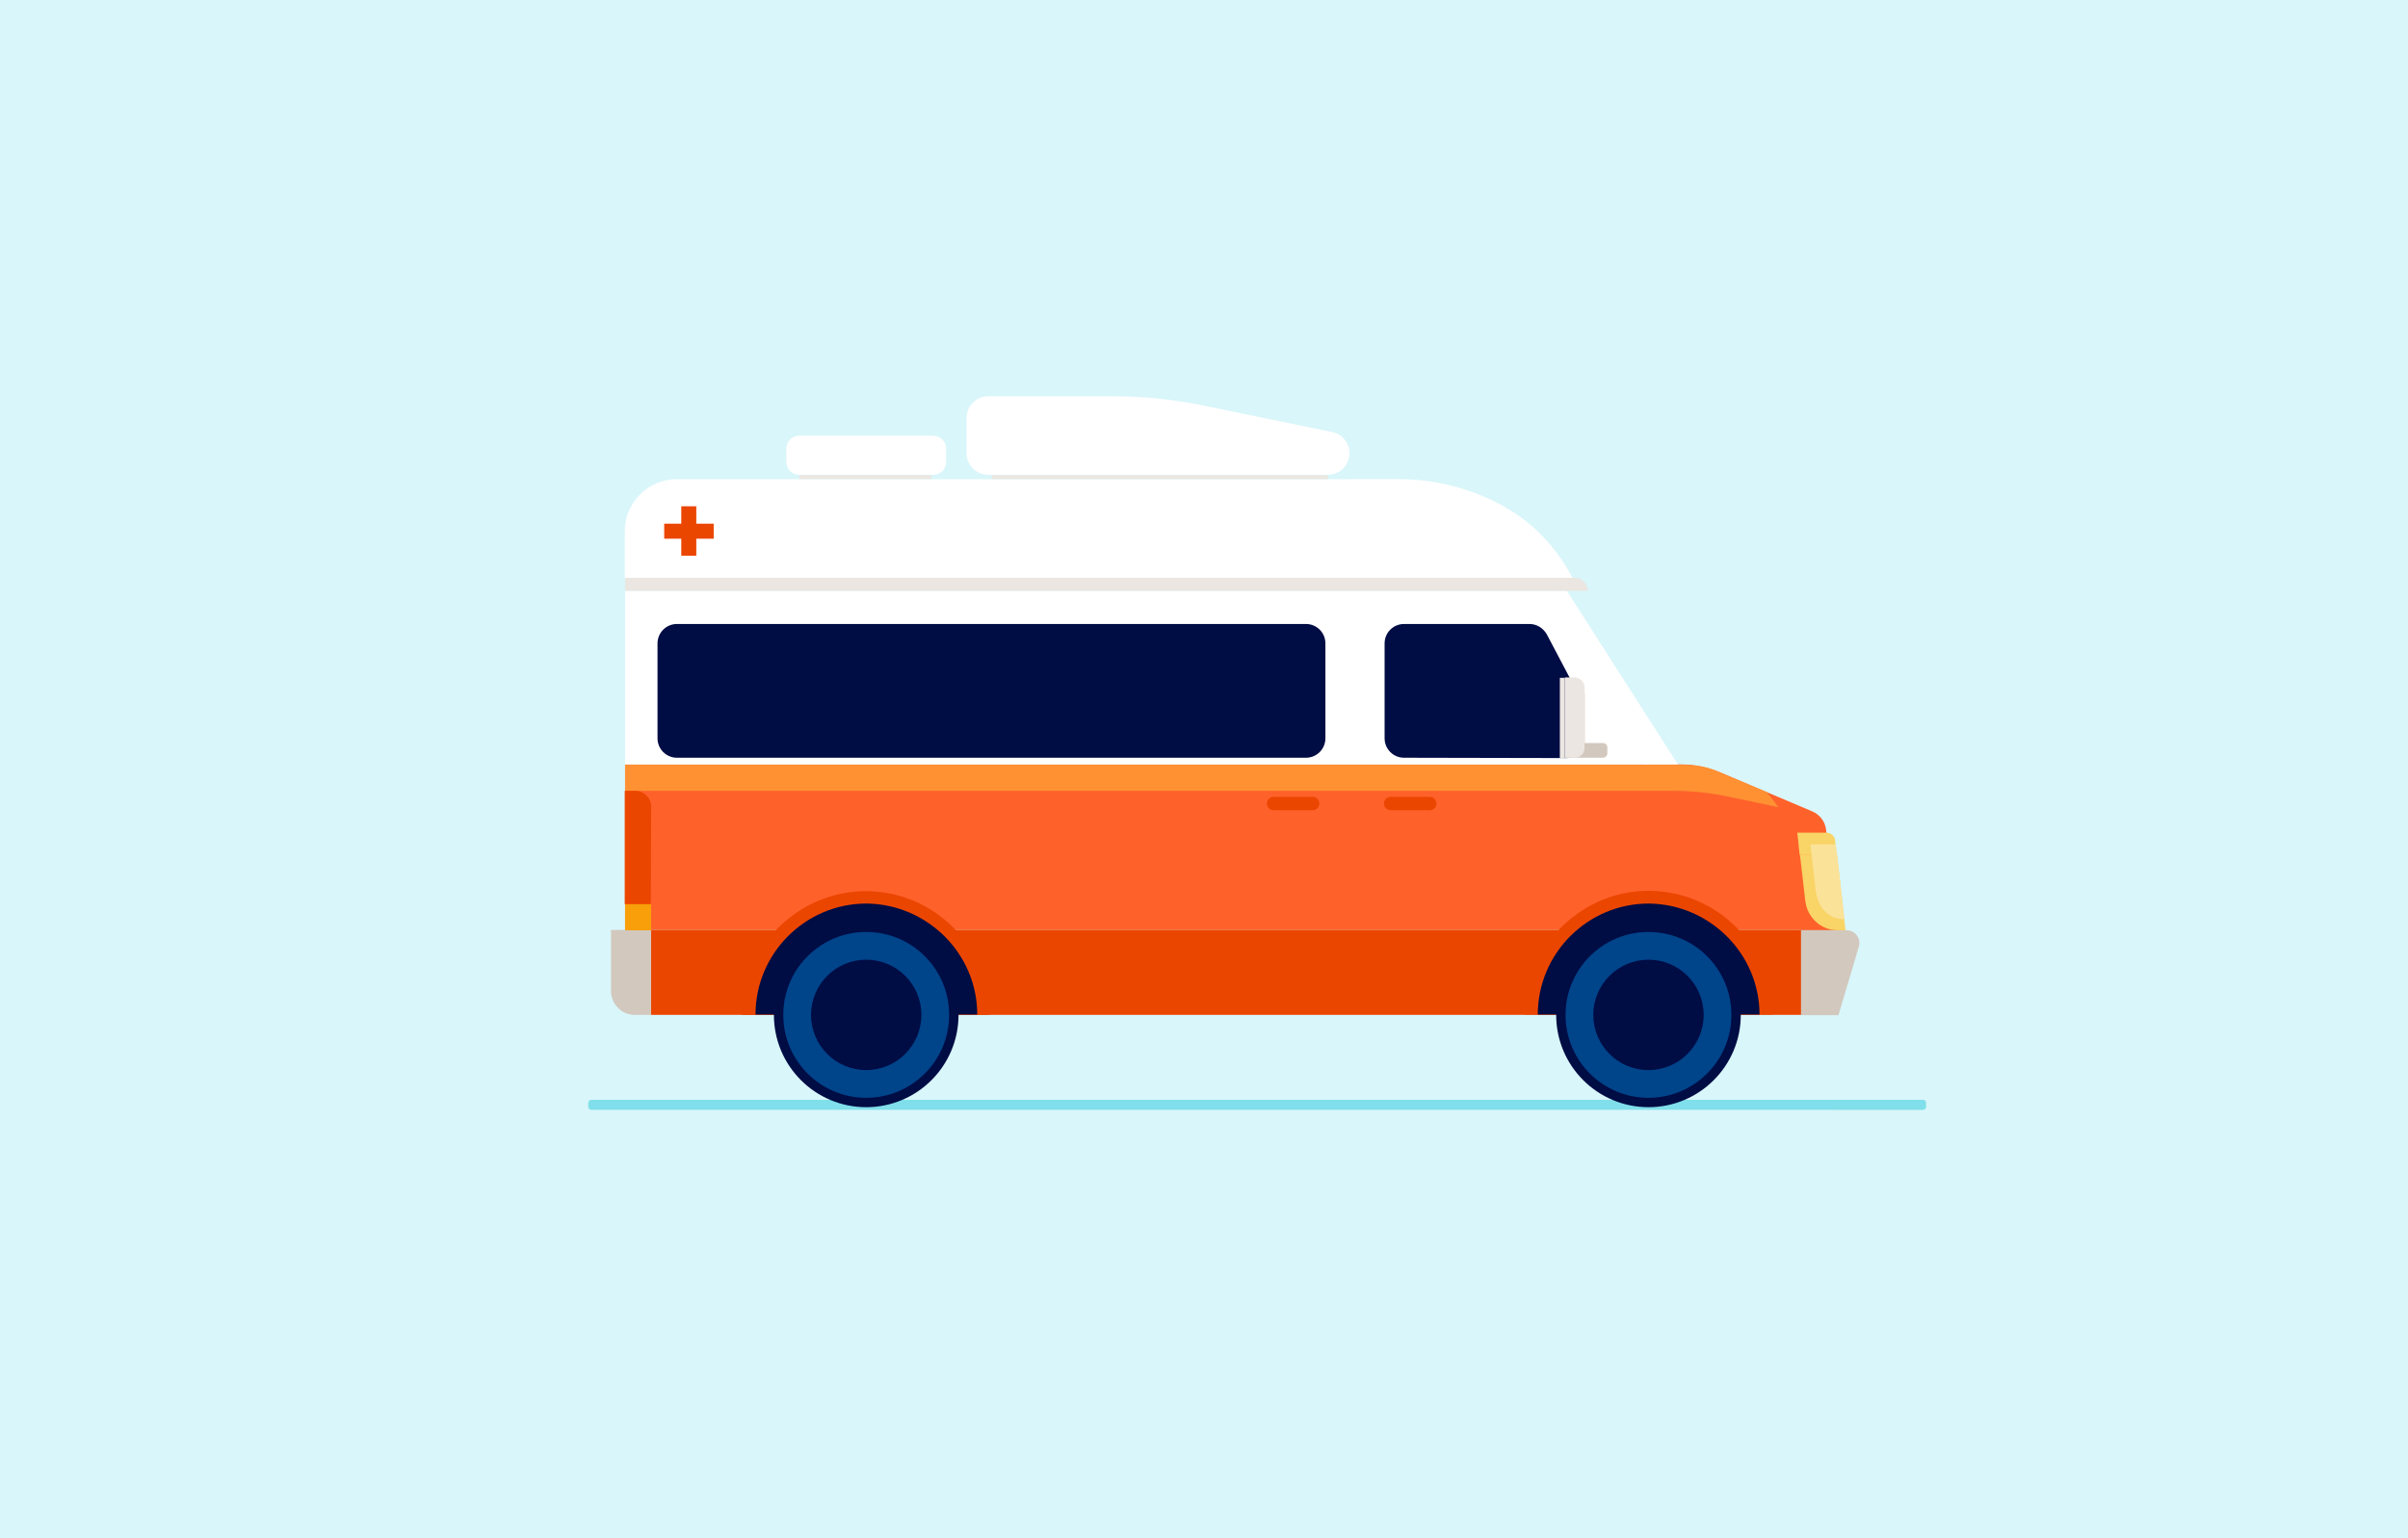 <?xml version="1.0" encoding="utf-8"?>
<!-- Generator: Adobe Illustrator 26.5.3, SVG Export Plug-In . SVG Version: 6.00 Build 0)  -->
<svg version="1.1" id="Layer_1" xmlns="http://www.w3.org/2000/svg" xmlns:xlink="http://www.w3.org/1999/xlink" x="0px" y="0px"
	 viewBox="0 0 720 460" style="enable-background:new 0 0 720 460;" xml:space="preserve">
<style type="text/css">
	.st0{fill:#D9F6FA;}
	.st1{fill:#80DFEA;}
	.st2{fill:#FF612B;}
	.st3{fill:#FFFFFF;}
	.st4{fill:#EB4600;}
	.st5{fill:#FF9132;}
	.st6{fill:#000C44;}
	.st7{fill:#D2C8BE;}
	.st8{fill:#F89F09;}
	.st9{fill:#EBE6E1;}
	.st10{fill:#CA806C;}
	.st11{fill:#F9D466;}
	.st12{fill:#FBE299;}
	.st13{fill:#00448A;}
</style>
<g id="Background">
	<rect class="st0" width="720" height="460"/>
</g>
<g id="ILLUSTRATION">
	<g>
		<path class="st1" d="M176.8,328.9H575c0.5,0,0.9,0.4,0.9,0.9v1.2c0,0.5-0.4,0.9-0.9,0.9H176.8c-0.5,0-0.9-0.4-0.9-0.9v-1.2
			C176,329.3,176.3,328.9,176.8,328.9z"/>
		<path class="st2" d="M502.5,228.6H186.9v49.5h362.6l-3.5-30c-0.3-2.4-1.8-4.4-4-5.4L514.4,231
			C510.6,229.4,506.6,228.6,502.5,228.6z"/>
		<path class="st3" d="M459.8,158.9c-10.2-9.8-26.3-15.6-40.9-15.6H202.4c-8.6,0-15.6,7-15.6,15.6v14h283.4
			C467.5,167.6,463.9,162.9,459.8,158.9z"/>
		<polygon class="st4" points="551.8,278.1 194.6,278.1 194.6,303.5 545.7,303.5 		"/>
		<path class="st5" d="M528.3,236.9l-14.5-6.1c-3.3-1.5-6.9-2.1-10.5-2.1h-1.5H186.9v7.8h313.6c5.5,0,10.8,0.6,16.1,1.7l15.2,3.2
			L528.3,236.9z"/>
		<polygon class="st3" points="465.6,176.7 186.9,176.7 186.9,228.6 492.9,228.6 		"/>
		<path class="st4" d="M492.9,266.4c-7,0-13.6,2-19.1,5.4c-10.3,6.3-17.3,17.4-17.8,30.1c0,0.5-0.1,1-0.1,1.5H530
			C530,283.1,513.4,266.4,492.9,266.4z"/>
		<path class="st4" d="M221.9,303.5L221.9,303.5c0-20.4,16.7-37,37-37c20.4,0,37,16.7,37,37l0,0H221.9z"/>
		<path class="st6" d="M526.1,303.4h-66.3c0-18.3,14.9-33.2,33.2-33.2C511.2,270.4,526.1,285.2,526.1,303.4z"/>
		<path class="st6" d="M292.2,303.4h-66.3c0-18.3,14.9-33.2,33.2-33.2C277.3,270.4,292.2,285.2,292.2,303.4z"/>
		<path class="st6" d="M419.8,226.6c-3.2,0-5.8-2.6-5.8-5.8v-28.4c0-3.2,2.6-5.8,5.8-5.8h37.5c2.2,0,4.1,1.2,5.2,3.1l10.7,20.3v11.8
			c0,2.7-2.2,4.9-4.9,4.9L419.8,226.6L419.8,226.6z"/>
		<path class="st6" d="M202.4,226.6c-3.2,0-5.8-2.6-5.8-5.8v-28.4c0-3.2,2.6-5.8,5.8-5.8h188.1c3.2,0,5.8,2.6,5.8,5.8v28.4
			c0,3.2-2.6,5.8-5.8,5.8H202.4z"/>
		<path class="st4" d="M415.8,242.3c-1.1,0-2-0.9-2-2c0-1.1,0.9-2,2-2h11.7c1.1,0,2,0.9,2,2c0,1.1-0.9,2-2,2H415.8z"/>
		<path class="st4" d="M392.5,238.3c1.1,0,2,0.9,2,2s-0.9,2-2,2h-11.7c-1.1,0-2-0.9-2-2s0.9-2,2-2H392.5z"/>
		<path class="st7" d="M194.6,303.5h-4.8c-3.9,0-7.1-3.2-7.1-7.1v-18.3h11.9L194.6,303.5L194.6,303.5z"/>
		<path class="st4" d="M194.6,270.4h-7.8v-33.9h3.2c2.5,0,4.7,2.1,4.7,4.7L194.6,270.4L194.6,270.4z"/>
		<rect x="186.9" y="270.4" class="st8" width="7.8" height="7.8"/>
		<path class="st3" d="M279,130.3h-40c-2.2,0-3.9,1.7-3.9,3.9v3.9c0,2.2,1.7,3.9,3.9,3.9h40c2.2,0,3.9-1.7,3.9-3.9v-3.9
			C282.9,132,281.1,130.3,279,130.3z"/>
		<rect x="239" y="142.1" class="st9" width="39.5" height="1.2"/>
		<rect x="296.5" y="142.1" class="st9" width="100.5" height="1.2"/>
		<path class="st7" d="M479.3,222.2H468v4.4h11.3c0.7,0,1.3-0.6,1.3-1.3v-1.8C480.6,222.8,480,222.2,479.3,222.2z"/>
		<polygon class="st3" points="464.5,176.7 491.8,228.6 501.7,228.6 468.5,176.7 		"/>
		<path class="st9" d="M470.9,172.8h-284v3.9h287.9l0,0C474.7,174.6,473,172.8,470.9,172.8z"/>
		<path class="st10" d="M473.8,221.6v-13.9c0-2.8-2.3-5-5-5H468v19.5h5.8C473.8,222,473.8,221.8,473.8,221.6z"/>
		<path class="st9" d="M470.8,226.6h-2.9v-24h2.9c1.6,0,3,1.3,3,3v18C473.8,225.3,472.5,226.6,470.8,226.6z"/>
		<rect x="466.4" y="202.7" class="st9" width="1.5" height="24"/>
		<path class="st11" d="M546.1,249h-8.7l0.7,6.7h11.1l-0.5-4.3C548.6,250,547.5,249,546.1,249z"/>
		<path class="st11" d="M538.2,255.7l1.6,13.8c0.6,4.9,4.7,8.7,9.7,8.7h2.3l-2.5-22.5H538.2L538.2,255.7z"/>
		<path class="st12" d="M541.3,252.5l1.6,13.8c0.6,4.9,3.6,8.6,8.6,8.6l-2.6-22.4H541.3z"/>
		<path class="st7" d="M555.8,283.1c0.7-2.5-1.1-4.9-3.6-4.9h-13.7v25.4h11.2L555.8,283.1z"/>
		<path class="st3" d="M398.3,129.2l-38.4-7.9c-9.1-1.9-18.3-2.8-27.6-2.8h-36.8c-3.6,0-6.5,2.9-6.5,6.5v0.2v10.3
			c0,3.6,2.9,6.5,6.5,6.5h101.5c3.6,0,6.5-2.9,6.5-6.5C403.5,132.5,401.4,129.8,398.3,129.2z"/>
		<ellipse class="st6" cx="259" cy="303.5" rx="27.6" ry="27.6"/>
		<ellipse class="st13" cx="259" cy="303.5" rx="24.8" ry="24.8"/>
		<ellipse class="st6" cx="259" cy="303.5" rx="16.5" ry="16.5"/>
		<ellipse class="st6" cx="492.9" cy="303.5" rx="27.6" ry="27.6"/>
		<ellipse class="st13" cx="492.9" cy="303.5" rx="24.8" ry="24.8"/>
		<ellipse class="st6" cx="492.9" cy="303.5" rx="16.5" ry="16.5"/>
		<rect x="198.6" y="156.6" class="st4" width="14.8" height="4.5"/>
		<rect x="203.7" y="151.4" class="st4" width="4.5" height="14.8"/>
	</g>
</g>
</svg>

